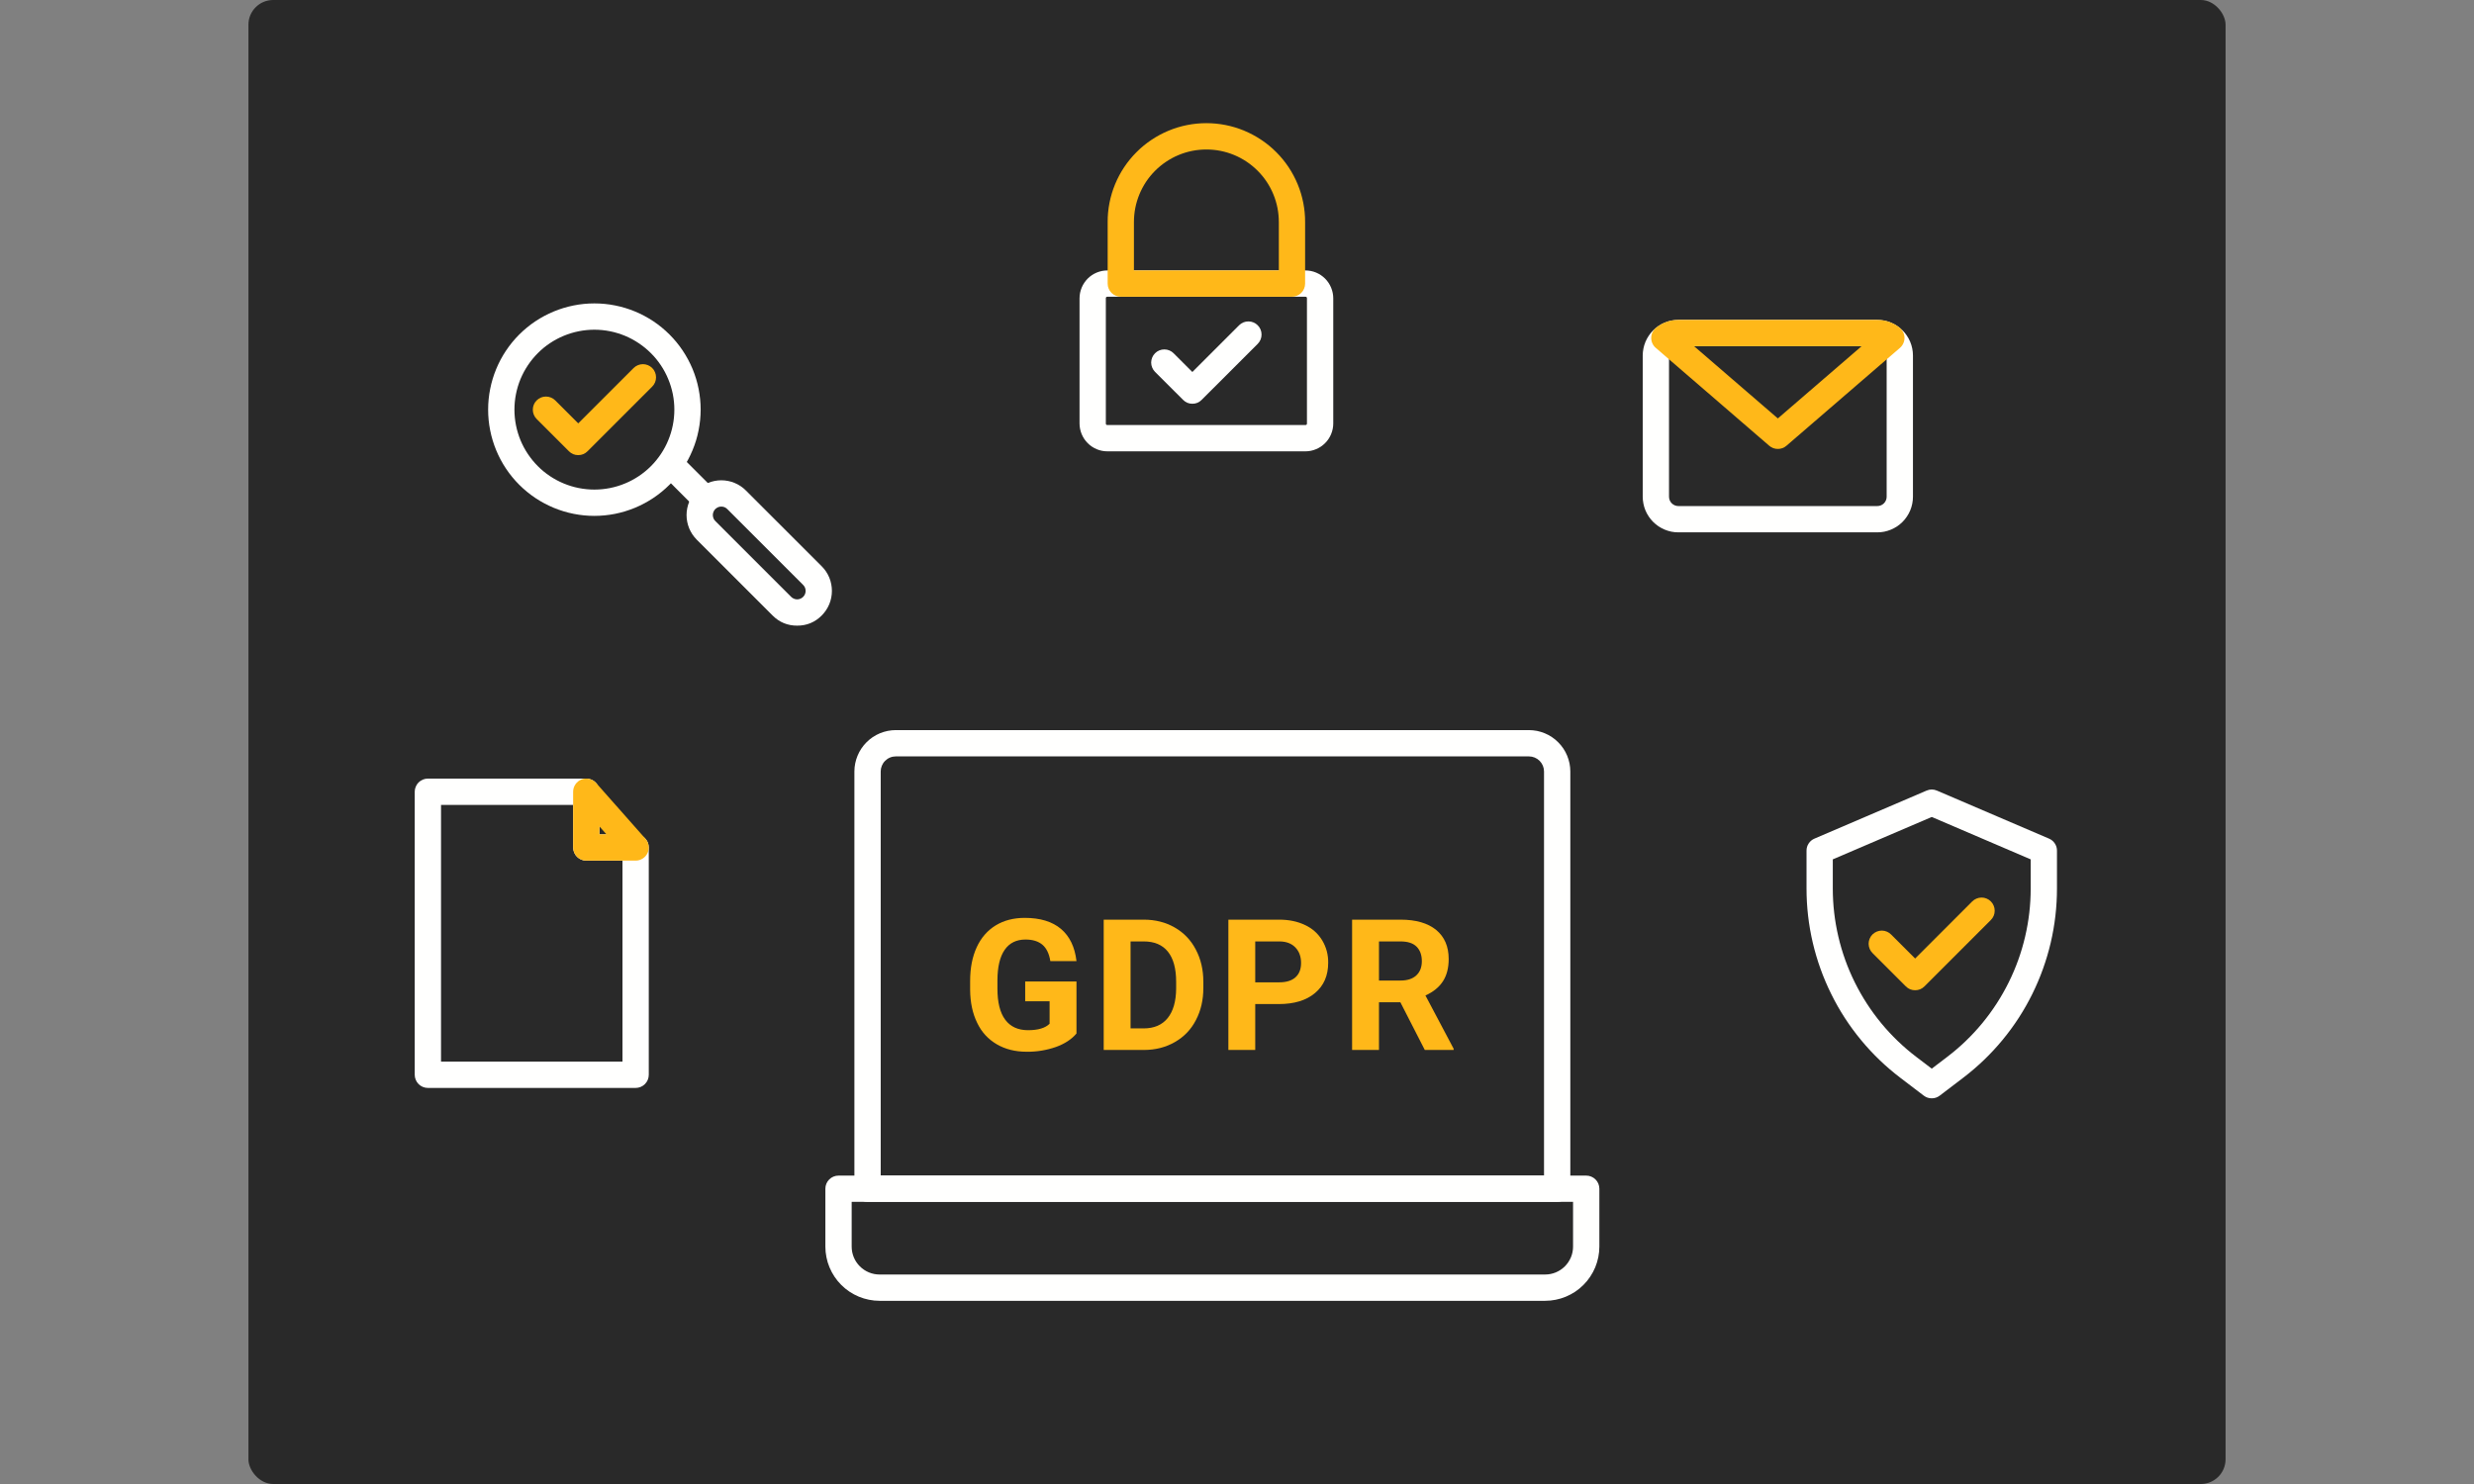 <svg width="500" height="300" viewBox="0 0 500 300" fill="none" xmlns="http://www.w3.org/2000/svg">
<rect x="0" y="0" width="500" height="300" fill="#808080" stroke="none"/>
<rect x="50.207" width="399.585" height="300" rx="5" fill="#292929"/>
<path d="M217.559 208.927C216.58 210.094 215.199 211.002 213.416 211.65C211.49 212.318 209.513 212.642 207.477 212.616C205.202 212.616 203.198 212.117 201.48 211.125C199.71 210.094 198.381 208.649 197.499 206.794C196.566 204.901 196.086 202.671 196.066 200.116V198.327C196.066 195.695 196.507 193.419 197.396 191.493C198.277 189.574 199.561 188.103 201.227 187.078C202.9 186.06 204.858 185.555 207.101 185.555C210.226 185.555 212.664 186.3 214.427 187.785C216.184 189.276 217.228 191.442 217.559 194.288H212.275C212.035 192.784 211.497 191.682 210.674 190.981C209.844 190.281 208.709 189.931 207.263 189.931C205.415 189.931 204.009 190.625 203.049 192.012C202.083 193.4 201.59 195.461 201.584 198.197V199.883C201.584 202.645 202.109 204.733 203.153 206.139C204.203 207.553 205.74 208.26 207.769 208.26C209.805 208.26 211.257 207.825 212.126 206.956V202.412H207.192V198.418H217.559V208.927Z" fill="#FFB819"/>
<path d="M223.062 212.256V185.914H231.167C233.488 185.914 235.556 186.439 237.384 187.483C239.245 188.546 240.671 190.031 241.663 191.931C242.688 193.856 243.2 196.041 243.2 198.492V199.704C243.2 202.155 242.694 204.327 241.689 206.233C240.71 208.133 239.284 209.611 237.43 210.668C235.595 211.718 233.527 212.25 231.225 212.256H223.062ZM228.489 190.316V207.899H231.115C233.235 207.899 234.862 207.206 235.984 205.818C237.106 204.431 237.676 202.447 237.702 199.866V198.472C237.702 195.795 237.144 193.765 236.036 192.384C234.927 191.004 233.3 190.316 231.167 190.316H228.489Z" fill="#FFB819"/>
<path d="M253.684 202.978V212.256H248.258V185.914H258.534C260.511 185.914 262.249 186.277 263.753 187.003C265.218 187.684 266.372 188.708 267.215 190.089C268.052 191.49 268.454 193.007 268.428 194.641C268.428 197.221 267.546 199.257 265.776 200.742C264.012 202.233 261.568 202.978 258.443 202.978H253.684ZM253.684 198.583H258.534C259.967 198.583 261.063 198.245 261.815 197.571C262.573 196.89 262.949 195.931 262.949 194.673C262.949 193.383 262.567 192.339 261.808 191.542C261.05 190.751 259.999 190.336 258.657 190.316H253.684V198.583Z" fill="#FFB819"/>
<path d="M283.019 202.615H278.695V212.256H273.262V185.914H283.052C286.164 185.914 288.563 186.608 290.255 187.995C291.94 189.383 292.783 191.347 292.783 193.876C292.783 195.678 292.394 197.176 291.616 198.375C290.838 199.575 289.665 200.528 288.083 201.241L293.782 212.003V212.256H287.953L283.019 202.615ZM278.695 198.22H283.071C284.433 198.22 285.489 197.876 286.235 197.182C286.987 196.488 287.357 195.529 287.357 194.31C287.357 193.072 287.007 192.093 286.3 191.38C285.593 190.666 284.51 190.316 283.052 190.316H278.695V198.22Z" fill="#FFB819"/>
<path d="M312.27 262.967H177.766C177.046 262.967 176.333 262.896 175.633 262.754C174.926 262.617 174.239 262.403 173.577 262.131C172.909 261.852 172.281 261.515 171.684 261.12C171.081 260.718 170.53 260.264 170.018 259.752C169.512 259.246 169.058 258.695 168.656 258.092C168.261 257.495 167.917 256.867 167.645 256.199C167.366 255.537 167.159 254.85 167.023 254.144C166.88 253.443 166.809 252.73 166.809 252.011V240.308C166.809 239.958 166.873 239.621 167.01 239.297C167.146 238.966 167.334 238.681 167.587 238.434C167.833 238.181 168.125 237.993 168.449 237.857C168.773 237.721 169.11 237.656 169.467 237.656H320.575C320.926 237.656 321.269 237.721 321.593 237.857C321.918 237.993 322.203 238.181 322.456 238.434C322.702 238.681 322.897 238.966 323.033 239.297C323.162 239.621 323.234 239.958 323.234 240.308V252.011C323.234 252.73 323.162 253.437 323.02 254.144C322.877 254.85 322.67 255.537 322.397 256.199C322.118 256.867 321.781 257.495 321.379 258.092C320.984 258.695 320.53 259.246 320.018 259.752C319.512 260.264 318.955 260.718 318.358 261.12C317.762 261.515 317.133 261.852 316.465 262.131C315.804 262.403 315.116 262.617 314.41 262.754C313.703 262.896 312.99 262.967 312.27 262.967ZM172.125 242.966V252.011C172.125 252.756 172.268 253.476 172.553 254.169C172.838 254.857 173.247 255.466 173.778 255.998C174.303 256.529 174.919 256.931 175.607 257.223C176.3 257.508 177.02 257.651 177.766 257.651H312.27C313.022 257.651 313.742 257.508 314.429 257.223C315.123 256.931 315.732 256.529 316.264 255.998C316.789 255.466 317.198 254.857 317.489 254.169C317.775 253.476 317.917 252.756 317.917 252.011V242.966H172.125Z" fill="#FFFFFE"/>
<path d="M314.708 242.965H175.334C174.984 242.965 174.64 242.9 174.316 242.764C173.992 242.627 173.7 242.439 173.454 242.187C173.207 241.94 173.013 241.655 172.877 241.324C172.741 241 172.676 240.663 172.676 240.306V155.957C172.676 155.406 172.728 154.868 172.838 154.33C172.948 153.792 173.104 153.267 173.318 152.761C173.525 152.255 173.784 151.769 174.089 151.315C174.394 150.861 174.738 150.433 175.127 150.051C175.516 149.662 175.937 149.312 176.391 149.007C176.851 148.702 177.331 148.443 177.837 148.236C178.349 148.028 178.867 147.866 179.406 147.756C179.944 147.652 180.488 147.6 181.039 147.594H309.002C309.553 147.6 310.098 147.652 310.636 147.756C311.174 147.866 311.693 148.028 312.199 148.236C312.704 148.443 313.191 148.702 313.644 149.007C314.105 149.312 314.526 149.662 314.909 150.051C315.298 150.433 315.648 150.861 315.952 151.315C316.257 151.769 316.517 152.255 316.724 152.761C316.931 153.267 317.094 153.792 317.204 154.33C317.308 154.868 317.366 155.406 317.366 155.957V240.306C317.366 240.663 317.295 241 317.158 241.324C317.029 241.655 316.834 241.94 316.588 242.187C316.335 242.439 316.05 242.627 315.726 242.764C315.395 242.9 315.058 242.965 314.708 242.965ZM177.992 237.655H312.049V155.957C312.049 155.555 311.972 155.166 311.816 154.79C311.66 154.421 311.44 154.09 311.155 153.805C310.87 153.52 310.539 153.299 310.169 153.144C309.793 152.988 309.404 152.91 309.002 152.91H181.039C180.631 152.91 180.242 152.988 179.872 153.144C179.496 153.299 179.172 153.52 178.887 153.805C178.595 154.09 178.381 154.421 178.226 154.79C178.07 155.166 177.992 155.555 177.992 155.957V237.655Z" fill="#FFFFFE"/>
<path d="M390.413 222.033C389.81 222.033 389.278 221.852 388.798 221.489L384.072 217.891C381.129 215.647 378.47 213.099 376.11 210.24C373.75 207.381 371.747 204.295 370.107 200.969C368.46 197.649 367.215 194.187 366.366 190.576C365.523 186.971 365.102 183.315 365.102 179.606V171.969C365.102 171.437 365.244 170.951 365.536 170.51C365.834 170.063 366.223 169.738 366.709 169.531L389.362 159.825C390.063 159.527 390.756 159.527 391.457 159.825L414.11 169.531C414.596 169.738 414.991 170.063 415.283 170.51C415.575 170.951 415.717 171.437 415.717 171.969V179.606C415.717 183.315 415.296 186.971 414.453 190.576C413.604 194.187 412.359 197.649 410.719 200.969C409.072 204.295 407.069 207.381 404.709 210.24C402.349 213.099 399.691 215.647 396.747 217.891L392.021 221.489C391.541 221.852 391.009 222.033 390.413 222.033ZM370.411 173.726V179.606C370.411 182.906 370.788 186.154 371.54 189.364C372.292 192.579 373.4 195.659 374.866 198.609C376.331 201.565 378.114 204.314 380.208 206.856C382.309 209.397 384.668 211.667 387.294 213.663L390.413 216.036L393.525 213.663C396.151 211.667 398.511 209.397 400.611 206.856C402.705 204.314 404.488 201.565 405.953 198.609C407.419 195.659 408.527 192.579 409.279 189.364C410.032 186.154 410.408 182.906 410.408 179.606V173.726L390.413 165.155L370.411 173.726Z" fill="#FFFFFE"/>
<path d="M387.053 200.182C386.321 200.182 385.692 199.923 385.173 199.404L378.469 192.7C378.21 192.448 378.015 192.162 377.873 191.838C377.73 191.508 377.659 191.164 377.652 190.807C377.652 190.451 377.717 190.107 377.853 189.776C377.989 189.446 378.177 189.154 378.43 188.901C378.683 188.655 378.975 188.46 379.306 188.324C379.636 188.188 379.98 188.123 380.336 188.123C380.693 188.13 381.037 188.201 381.361 188.344C381.692 188.486 381.977 188.681 382.223 188.94L387.053 193.77L398.587 182.23C398.84 181.983 399.125 181.789 399.45 181.653C399.78 181.517 400.117 181.445 400.474 181.445C400.824 181.445 401.161 181.51 401.492 181.646C401.816 181.782 402.108 181.977 402.354 182.223C402.607 182.476 402.795 182.761 402.931 183.092C403.067 183.416 403.132 183.753 403.132 184.11C403.132 184.46 403.067 184.804 402.931 185.128C402.795 185.452 402.6 185.744 402.348 185.99L388.933 199.404C388.415 199.923 387.786 200.182 387.053 200.182Z" fill="#FFB819"/>
<path d="M240.977 81.62C240.244 81.62 239.622 81.354 239.103 80.835L233.43 75.169C233.184 74.922 232.989 74.631 232.86 74.307C232.724 73.982 232.652 73.645 232.652 73.289C232.659 72.939 232.724 72.601 232.86 72.277C232.996 71.947 233.184 71.661 233.437 71.415C233.683 71.162 233.968 70.974 234.293 70.838C234.623 70.702 234.96 70.637 235.311 70.637C235.667 70.637 236.004 70.702 236.328 70.838C236.653 70.974 236.944 71.162 237.191 71.415L240.977 75.201L250.436 65.742C250.683 65.496 250.974 65.308 251.299 65.171C251.623 65.042 251.96 64.971 252.31 64.977C252.667 64.977 253.004 65.042 253.328 65.178C253.652 65.314 253.937 65.502 254.184 65.755C254.437 66.001 254.625 66.287 254.761 66.611C254.897 66.935 254.962 67.272 254.962 67.629C254.962 67.979 254.897 68.316 254.767 68.64C254.631 68.964 254.443 69.249 254.197 69.502L242.857 80.835C242.339 81.361 241.716 81.62 240.977 81.62Z" fill="#FFFFFE"/>
<path d="M263.825 91.238H223.803C223.058 91.238 222.345 91.096 221.651 90.81C220.964 90.519 220.354 90.117 219.829 89.585C219.304 89.06 218.895 88.45 218.61 87.763C218.325 87.076 218.182 86.356 218.176 85.611V60.3C218.182 59.554 218.325 58.834 218.61 58.147C218.895 57.46 219.304 56.85 219.829 56.319C220.354 55.794 220.964 55.385 221.651 55.1C222.345 54.815 223.058 54.672 223.803 54.672H263.825C264.571 54.672 265.284 54.815 265.978 55.1C266.665 55.385 267.275 55.794 267.8 56.319C268.331 56.85 268.733 57.46 269.019 58.147C269.304 58.834 269.453 59.554 269.453 60.3V85.611C269.453 86.356 269.304 87.076 269.019 87.763C268.733 88.45 268.331 89.06 267.8 89.585C267.275 90.117 266.665 90.519 265.978 90.804C265.284 91.096 264.571 91.238 263.825 91.238ZM223.803 59.988C223.596 59.988 223.492 60.092 223.492 60.3V85.611C223.492 85.818 223.596 85.922 223.803 85.922H263.825C264.033 85.922 264.137 85.818 264.137 85.611V60.3C264.137 60.092 264.033 59.988 263.825 59.988H223.803Z" fill="#FFFFFE"/>
<path d="M261.113 59.987H226.518C226.161 59.987 225.824 59.915 225.5 59.779C225.169 59.65 224.884 59.455 224.638 59.209C224.385 58.956 224.197 58.67 224.061 58.346C223.924 58.016 223.86 57.678 223.86 57.328V44.913C223.853 43.597 223.976 42.3 224.229 41.01C224.482 39.719 224.858 38.468 225.357 37.256C225.857 36.043 226.472 34.889 227.199 33.794C227.925 32.705 228.755 31.693 229.682 30.766C230.609 29.832 231.62 29.002 232.709 28.276C233.799 27.544 234.953 26.928 236.165 26.422C237.378 25.916 238.622 25.54 239.913 25.281C241.203 25.028 242.499 24.898 243.816 24.898C245.125 24.898 246.428 25.028 247.712 25.281C249.002 25.54 250.247 25.916 251.459 26.422C252.672 26.928 253.826 27.544 254.915 28.276C256.011 29.002 257.016 29.832 257.943 30.766C258.87 31.693 259.7 32.705 260.426 33.794C261.152 34.889 261.768 36.043 262.267 37.256C262.767 38.468 263.143 39.719 263.395 41.01C263.648 42.3 263.771 43.597 263.765 44.913V57.328C263.765 57.678 263.7 58.016 263.564 58.346C263.428 58.67 263.24 58.956 262.987 59.209C262.741 59.455 262.455 59.65 262.125 59.779C261.8 59.915 261.463 59.987 261.113 59.987ZM229.17 54.67H258.455V44.913C258.455 43.947 258.364 42.994 258.183 42.047C257.995 41.1 257.722 40.186 257.353 39.292C256.99 38.403 256.536 37.554 256.004 36.75C255.473 35.953 254.863 35.207 254.182 34.526C253.502 33.846 252.763 33.236 251.965 32.698C251.161 32.16 250.318 31.706 249.43 31.337C248.535 30.967 247.621 30.688 246.675 30.5C245.728 30.312 244.775 30.221 243.816 30.221C242.85 30.221 241.896 30.312 240.95 30.5C240.003 30.688 239.089 30.967 238.201 31.337C237.306 31.706 236.463 32.16 235.666 32.698C234.862 33.236 234.123 33.846 233.442 34.526C232.761 35.207 232.152 35.953 231.62 36.75C231.089 37.554 230.641 38.403 230.272 39.292C229.909 40.186 229.63 41.1 229.442 42.047C229.26 42.994 229.17 43.947 229.17 44.913V54.67Z" fill="#FFB819"/>
<path d="M116.864 92.004C116.125 92.004 115.503 91.745 114.984 91.226L108.449 84.691C108.203 84.445 108.015 84.153 107.879 83.829C107.749 83.504 107.678 83.167 107.684 82.817C107.684 82.467 107.749 82.13 107.885 81.799C108.021 81.475 108.209 81.19 108.462 80.943C108.708 80.697 108.994 80.503 109.318 80.366C109.642 80.23 109.979 80.165 110.336 80.165C110.686 80.165 111.023 80.23 111.347 80.366C111.671 80.496 111.963 80.684 112.209 80.937L116.864 85.585L128.048 74.402C128.295 74.155 128.58 73.961 128.911 73.825C129.235 73.689 129.572 73.617 129.929 73.617C130.279 73.617 130.622 73.682 130.946 73.818C131.271 73.954 131.562 74.149 131.809 74.395C132.062 74.648 132.256 74.933 132.386 75.264C132.522 75.588 132.587 75.925 132.587 76.282C132.587 76.632 132.522 76.976 132.386 77.3C132.25 77.624 132.055 77.916 131.802 78.162L118.738 91.226C118.22 91.745 117.597 92.004 116.864 92.004Z" fill="#FFB819"/>
<path d="M120.125 104.288C118.718 104.288 117.318 104.152 115.937 103.874C114.556 103.601 113.214 103.193 111.911 102.655C110.608 102.11 109.369 101.449 108.196 100.671C107.022 99.886 105.94 98.992 104.941 98C103.943 97.001 103.055 95.918 102.27 94.745C101.486 93.571 100.824 92.333 100.286 91.03C99.748 89.727 99.34 88.385 99.067 87.004C98.788 85.616 98.652 84.222 98.652 82.809C98.652 81.402 98.788 80.008 99.067 78.621C99.34 77.24 99.748 75.898 100.286 74.594C100.824 73.291 101.486 72.053 102.27 70.879C103.055 69.706 103.943 68.623 104.941 67.625C105.94 66.633 107.022 65.738 108.196 64.954C109.369 64.176 110.608 63.514 111.911 62.97C113.214 62.432 114.556 62.023 115.937 61.751C117.318 61.472 118.718 61.336 120.125 61.336C121.539 61.336 122.933 61.472 124.32 61.751C125.701 62.023 127.043 62.432 128.346 62.97C129.649 63.514 130.888 64.176 132.061 64.954C133.228 65.738 134.318 66.633 135.31 67.625C136.308 68.623 137.203 69.706 137.981 70.879C138.765 72.053 139.426 73.291 139.971 74.594C140.509 75.898 140.918 77.24 141.19 78.621C141.462 80.008 141.605 81.402 141.605 82.809C141.598 84.222 141.462 85.616 141.183 86.997C140.911 88.385 140.503 89.727 139.958 91.023C139.42 92.327 138.759 93.565 137.974 94.738C137.19 95.912 136.301 96.995 135.303 97.993C134.311 98.985 133.222 99.88 132.055 100.658C130.881 101.442 129.643 102.104 128.34 102.648C127.037 103.186 125.695 103.595 124.314 103.874C122.933 104.146 121.539 104.288 120.125 104.288ZM120.125 66.652C119.069 66.652 118.018 66.756 116.974 66.963C115.931 67.171 114.926 67.476 113.94 67.884C112.961 68.286 112.034 68.785 111.146 69.375C110.264 69.965 109.447 70.633 108.702 71.385C107.95 72.137 107.282 72.954 106.692 73.836C106.102 74.718 105.603 75.645 105.194 76.63C104.792 77.609 104.487 78.621 104.28 79.658C104.072 80.702 103.969 81.752 103.969 82.809C103.969 83.872 104.072 84.923 104.28 85.966C104.487 87.004 104.792 88.015 105.194 88.994C105.603 89.98 106.102 90.907 106.692 91.788C107.282 92.67 107.95 93.487 108.702 94.239C109.447 94.991 110.264 95.659 111.146 96.249C112.034 96.839 112.961 97.338 113.94 97.74C114.926 98.149 115.931 98.453 116.974 98.661C118.018 98.868 119.069 98.972 120.125 98.972C121.189 98.972 122.239 98.868 123.283 98.661C124.32 98.453 125.332 98.149 126.311 97.74C127.29 97.338 128.223 96.839 129.105 96.249C129.987 95.659 130.804 94.991 131.556 94.239C132.308 93.487 132.975 92.67 133.565 91.788C134.155 90.907 134.655 89.98 135.057 88.994C135.465 88.015 135.77 87.004 135.977 85.966C136.185 84.923 136.288 83.872 136.288 82.809C136.288 81.752 136.185 80.702 135.977 79.658C135.763 78.621 135.459 77.609 135.05 76.63C134.648 75.651 134.149 74.718 133.559 73.836C132.969 72.954 132.301 72.137 131.549 71.392C130.797 70.64 129.98 69.972 129.098 69.382C128.217 68.792 127.29 68.293 126.311 67.884C125.332 67.482 124.32 67.171 123.276 66.963C122.239 66.756 121.189 66.652 120.125 66.652Z" fill="#FFFFFE"/>
<path d="M161.109 126.477C159.164 126.483 157.51 125.796 156.136 124.421L140.809 109.095C140.485 108.764 140.193 108.414 139.934 108.025C139.681 107.642 139.467 107.24 139.286 106.812C139.11 106.384 138.981 105.944 138.89 105.496C138.799 105.042 138.754 104.582 138.754 104.122C138.754 103.661 138.799 103.201 138.89 102.754C138.981 102.3 139.11 101.859 139.286 101.431C139.467 101.01 139.681 100.601 139.934 100.219C140.193 99.836 140.485 99.48 140.809 99.156C141.14 98.825 141.49 98.533 141.879 98.28C142.261 98.021 142.663 97.807 143.091 97.632C143.519 97.45 143.954 97.321 144.407 97.23C144.861 97.139 145.322 97.094 145.782 97.094C146.242 97.094 146.696 97.139 147.15 97.23C147.604 97.321 148.045 97.45 148.473 97.632C148.894 97.807 149.302 98.021 149.685 98.28C150.067 98.533 150.424 98.825 150.748 99.156L166.075 114.482C166.399 114.806 166.691 115.163 166.95 115.546C167.203 115.928 167.424 116.336 167.599 116.758C167.774 117.186 167.91 117.627 167.994 118.081C168.085 118.534 168.13 118.988 168.13 119.449C168.13 119.909 168.085 120.369 167.994 120.823C167.91 121.27 167.774 121.711 167.599 122.139C167.424 122.567 167.203 122.969 166.95 123.352C166.691 123.734 166.399 124.091 166.075 124.421C164.707 125.796 163.047 126.483 161.109 126.477ZM145.782 102.41C145.432 102.41 145.114 102.507 144.829 102.702C144.537 102.89 144.33 103.149 144.2 103.467C144.064 103.791 144.031 104.122 144.103 104.459C144.168 104.796 144.323 105.088 144.57 105.334L159.896 120.661C160.058 120.823 160.24 120.946 160.454 121.03C160.661 121.121 160.882 121.167 161.109 121.167C161.336 121.167 161.55 121.121 161.764 121.03C161.971 120.946 162.159 120.823 162.315 120.661C162.477 120.499 162.6 120.317 162.691 120.103C162.775 119.896 162.82 119.675 162.82 119.449C162.82 119.222 162.775 119.008 162.691 118.794C162.6 118.586 162.477 118.398 162.315 118.243L146.988 102.916C146.657 102.579 146.255 102.41 145.782 102.41Z" fill="#FFFFFE"/>
<path d="M142.168 103.178C141.436 103.178 140.807 102.919 140.288 102.4L133.967 96.072C133.72 95.826 133.526 95.534 133.396 95.21C133.26 94.886 133.195 94.549 133.195 94.199C133.195 93.849 133.267 93.505 133.403 93.181C133.532 92.856 133.727 92.571 133.973 92.325C134.226 92.072 134.511 91.884 134.836 91.748C135.16 91.612 135.497 91.547 135.847 91.547C136.197 91.547 136.541 91.612 136.865 91.741C137.189 91.877 137.474 92.066 137.727 92.318L144.049 98.64C144.431 99.022 144.671 99.476 144.775 100.001C144.878 100.526 144.833 101.039 144.626 101.538C144.418 102.031 144.094 102.433 143.647 102.731C143.199 103.029 142.706 103.178 142.168 103.178Z" fill="#FFFFFE"/>
<path d="M379.409 107.618H339.199C338.726 107.618 338.259 107.573 337.792 107.482C337.332 107.385 336.878 107.248 336.444 107.067C336.009 106.885 335.594 106.665 335.199 106.406C334.81 106.14 334.447 105.841 334.11 105.511C333.773 105.174 333.474 104.811 333.215 104.415C332.949 104.026 332.729 103.611 332.547 103.177C332.366 102.736 332.229 102.289 332.139 101.822C332.048 101.361 331.996 100.895 331.996 100.421V71.868C331.996 71.395 332.048 70.928 332.139 70.462C332.229 70.001 332.366 69.554 332.547 69.113C332.729 68.679 332.949 68.264 333.215 67.868C333.474 67.479 333.773 67.116 334.11 66.779C334.447 66.448 334.81 66.15 335.199 65.884C335.594 65.625 336.009 65.398 336.444 65.223C336.878 65.041 337.332 64.905 337.792 64.808C338.259 64.717 338.726 64.672 339.199 64.672H379.409C379.883 64.672 380.356 64.717 380.816 64.808C381.276 64.905 381.73 65.041 382.165 65.223C382.599 65.398 383.014 65.625 383.409 65.884C383.805 66.15 384.168 66.448 384.499 66.779C384.836 67.116 385.134 67.479 385.393 67.868C385.659 68.264 385.88 68.679 386.061 69.113C386.243 69.554 386.379 70.001 386.47 70.462C386.567 70.928 386.612 71.395 386.612 71.868V100.421C386.612 100.895 386.567 101.361 386.47 101.822C386.379 102.289 386.243 102.736 386.061 103.177C385.88 103.611 385.659 104.026 385.393 104.415C385.134 104.811 384.836 105.174 384.499 105.511C384.168 105.841 383.805 106.14 383.409 106.406C383.014 106.665 382.599 106.885 382.165 107.067C381.73 107.248 381.276 107.385 380.816 107.482C380.356 107.573 379.883 107.618 379.409 107.618ZM339.199 69.982C338.946 69.982 338.706 70.034 338.479 70.131C338.246 70.222 338.045 70.358 337.864 70.539C337.689 70.714 337.552 70.915 337.455 71.149C337.364 71.376 337.312 71.616 337.312 71.868V100.421C337.312 100.668 337.364 100.908 337.455 101.141C337.552 101.374 337.689 101.575 337.864 101.75C338.045 101.926 338.246 102.062 338.479 102.159C338.706 102.256 338.946 102.302 339.199 102.302H379.409C379.662 102.302 379.902 102.256 380.135 102.159C380.362 102.062 380.57 101.926 380.745 101.75C380.92 101.575 381.056 101.374 381.153 101.141C381.251 100.908 381.296 100.668 381.296 100.421V71.868C381.296 71.616 381.251 71.376 381.153 71.149C381.056 70.915 380.92 70.714 380.745 70.539C380.57 70.358 380.362 70.222 380.135 70.131C379.902 70.034 379.662 69.982 379.409 69.982H339.199Z" fill="#FFFFFE"/>
<path d="M359.306 90.755C358.651 90.755 358.068 90.541 357.569 90.113L334.637 70.325C334.332 70.073 334.105 69.761 333.943 69.398C333.781 69.035 333.703 68.659 333.716 68.264C333.723 67.868 333.813 67.492 333.989 67.142C334.164 66.785 334.403 66.487 334.715 66.241C336.024 65.197 337.522 64.672 339.201 64.672H379.418C381.09 64.672 382.588 65.197 383.904 66.241C384.209 66.487 384.455 66.785 384.624 67.142C384.799 67.492 384.896 67.868 384.903 68.264C384.909 68.659 384.831 69.035 384.669 69.398C384.507 69.761 384.28 70.073 383.982 70.325L361.044 90.113C360.545 90.541 359.968 90.755 359.306 90.755ZM342.372 69.982L359.306 84.589L376.241 69.982H342.372Z" fill="#FFB819"/>
<path d="M128.461 219.931H86.475C86.124 219.931 85.787 219.866 85.457 219.73C85.132 219.594 84.847 219.406 84.594 219.153C84.348 218.906 84.153 218.615 84.024 218.291C83.888 217.966 83.816 217.629 83.816 217.273V160.057C83.816 159.7 83.888 159.363 84.024 159.039C84.153 158.715 84.348 158.423 84.594 158.176C84.847 157.924 85.132 157.736 85.457 157.599C85.787 157.463 86.124 157.398 86.475 157.398H118.49C118.846 157.398 119.183 157.463 119.508 157.599C119.832 157.736 120.123 157.924 120.37 158.176C120.616 158.423 120.811 158.715 120.947 159.039C121.083 159.363 121.148 159.7 121.148 160.057V168.667H128.461C128.811 168.667 129.148 168.738 129.479 168.874C129.803 169.004 130.088 169.198 130.341 169.445C130.588 169.697 130.782 169.983 130.918 170.307C131.048 170.638 131.119 170.975 131.119 171.325V217.273C131.119 217.629 131.048 217.966 130.918 218.291C130.782 218.615 130.588 218.906 130.341 219.153C130.088 219.406 129.803 219.594 129.479 219.73C129.148 219.866 128.811 219.931 128.461 219.931ZM89.133 214.614H125.803V173.983H118.49C118.14 173.983 117.802 173.918 117.472 173.782C117.148 173.646 116.862 173.451 116.609 173.205C116.363 172.959 116.169 172.667 116.039 172.343C115.903 172.019 115.831 171.681 115.831 171.325V162.715H89.133V214.614Z" fill="#FFFFFE"/>
<path d="M128.462 173.98H118.49C118.14 173.98 117.803 173.915 117.472 173.779C117.148 173.643 116.863 173.449 116.61 173.202C116.364 172.956 116.169 172.664 116.04 172.34C115.903 172.016 115.832 171.679 115.832 171.322V160.054C115.832 159.503 115.994 158.997 116.305 158.543C116.617 158.089 117.031 157.765 117.55 157.564C118.069 157.37 118.594 157.337 119.132 157.474C119.664 157.603 120.118 157.876 120.481 158.29L130.452 169.565C130.796 169.954 131.01 170.408 131.087 170.927C131.165 171.445 131.1 171.938 130.886 172.418C130.666 172.891 130.342 173.274 129.901 173.552C129.467 173.838 128.98 173.98 128.462 173.98ZM121.148 168.664H122.562L121.148 167.069V168.664Z" fill="#FFB819"/>
</svg>
